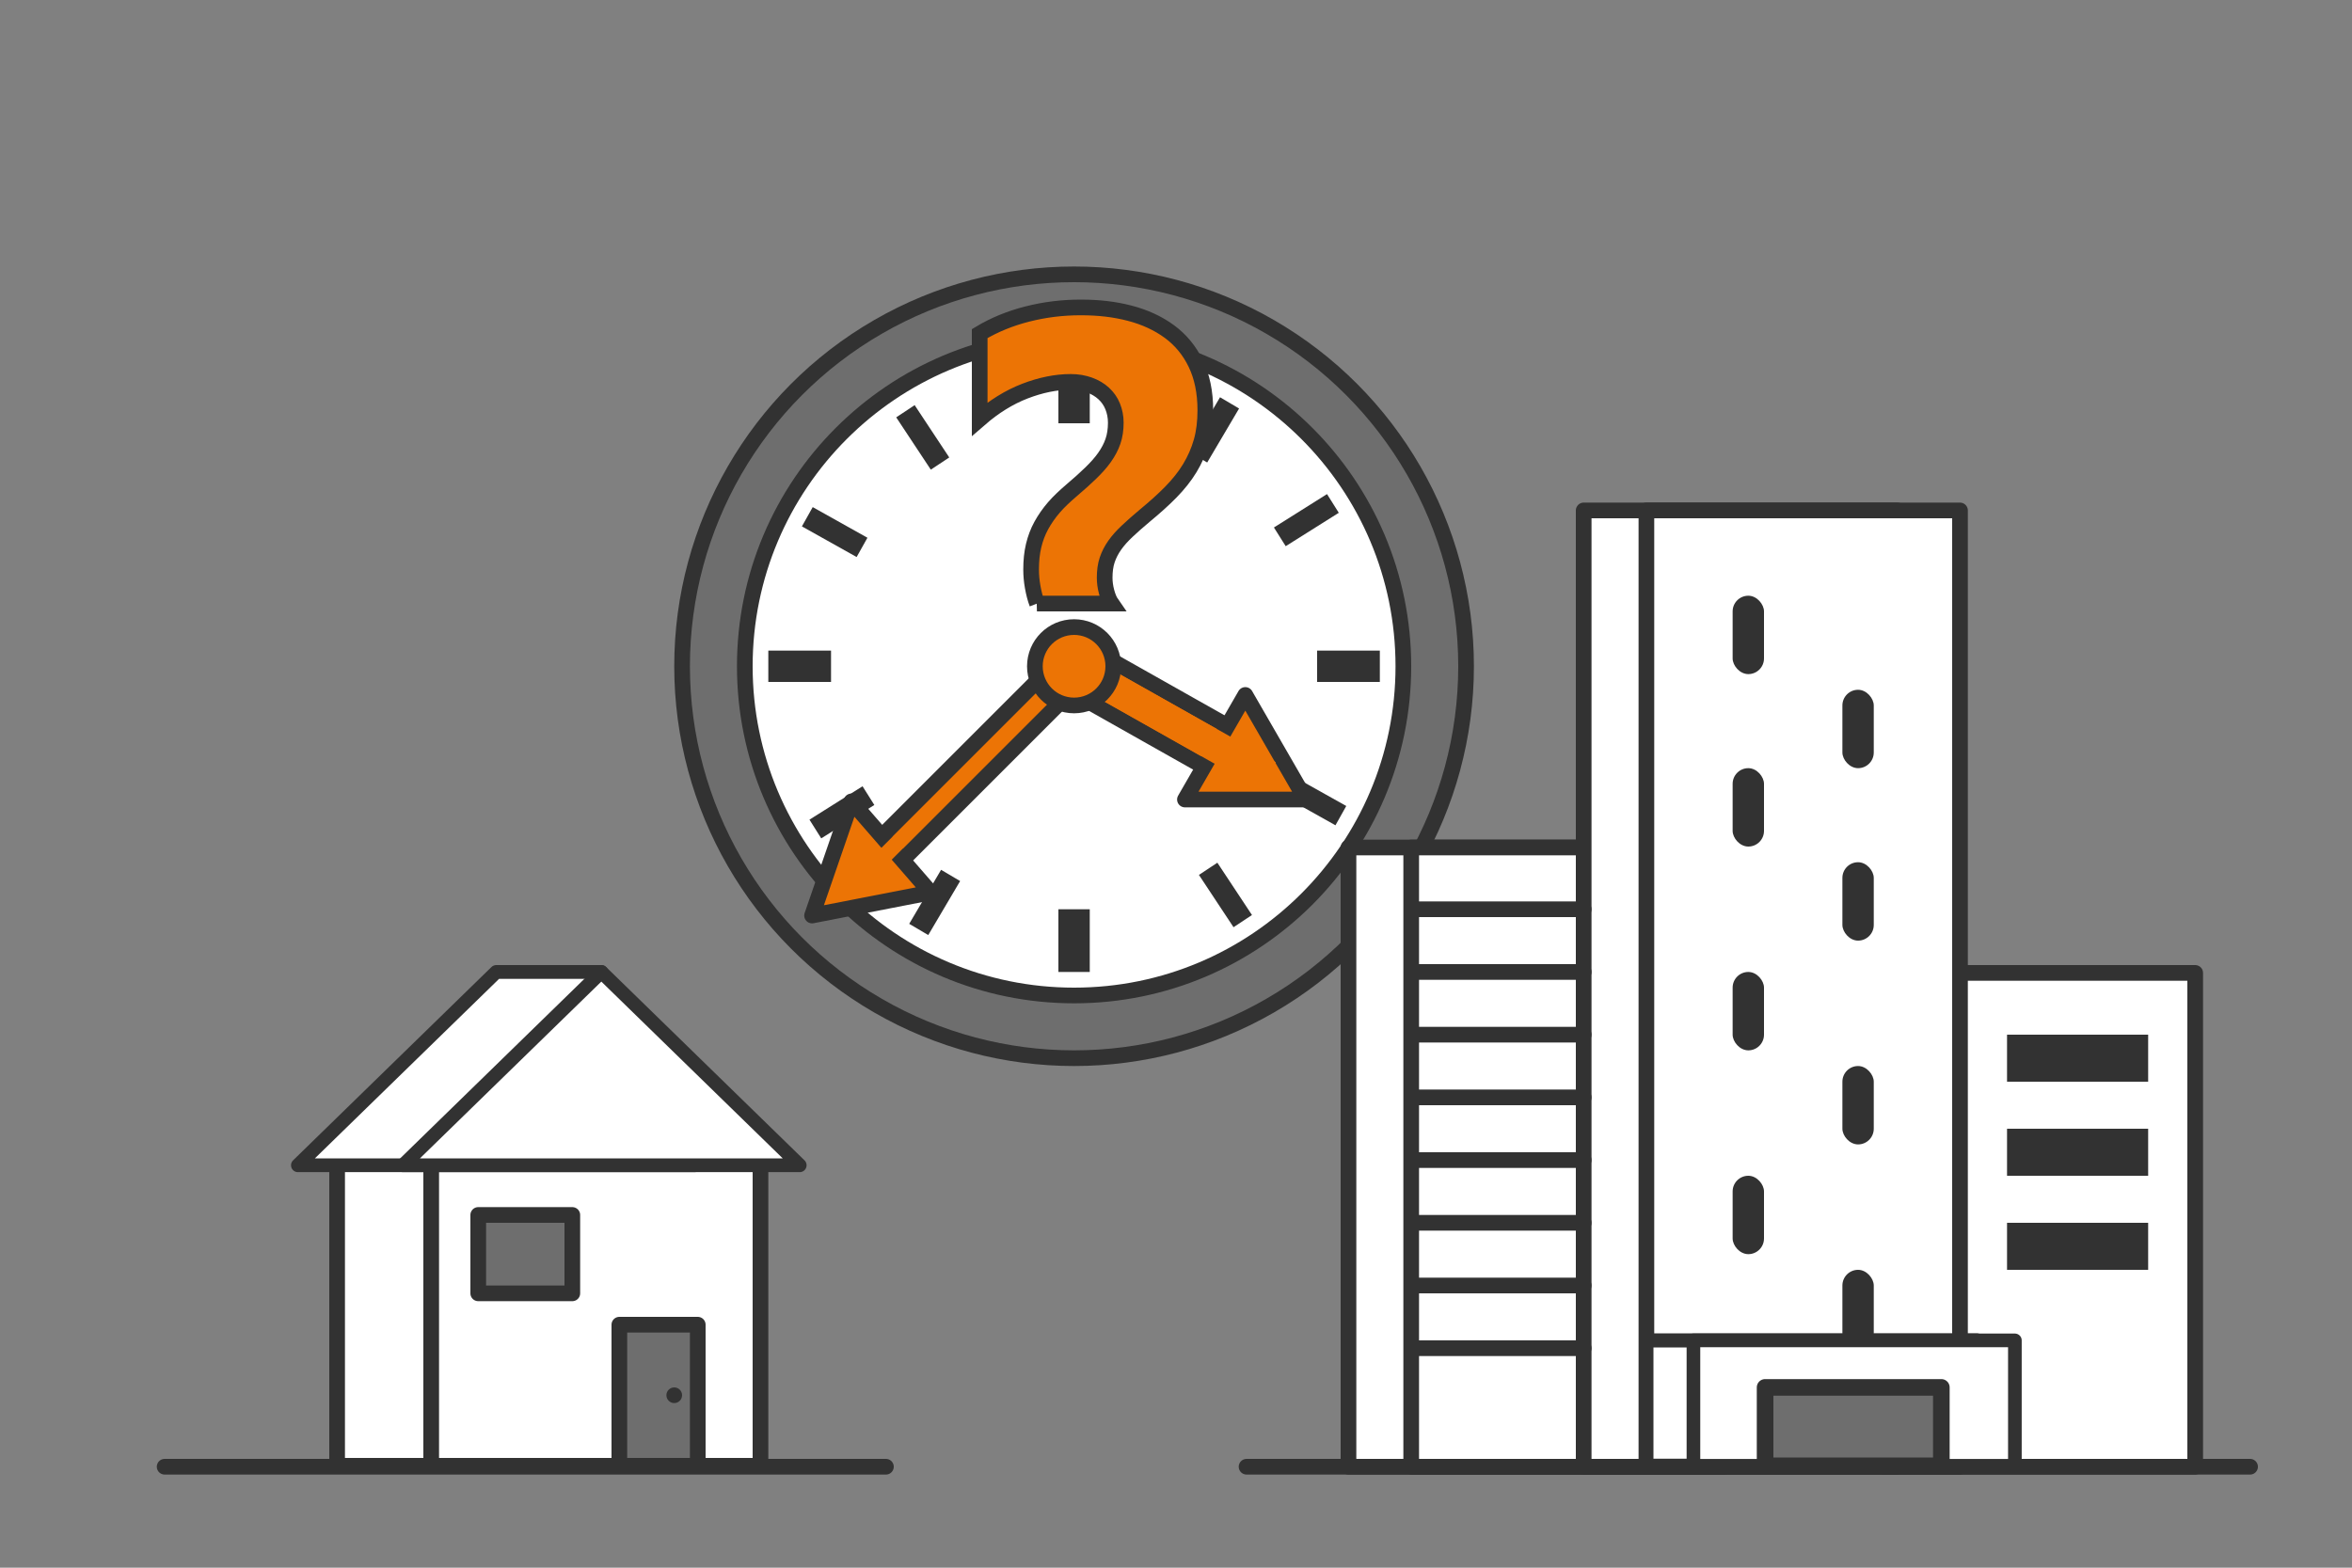 <?xml version="1.0" encoding="UTF-8"?><svg id="uuid-6178ad4d-c00a-4b43-b31a-44c09d5928f7" xmlns="http://www.w3.org/2000/svg" width="150" height="100" viewBox="0 0 150 100"><rect x="0" y="0" width="150" height="100" fill="#808080" stroke="none"/><defs><style>.uuid-8e496930-45f0-4d19-990b-008946ca706b,.uuid-d28550f7-eda2-478d-add9-79a912a80657,.uuid-00f4e2d3-77e1-4fd6-9266-74ae4a1c5bc9,.uuid-b3a1daf6-4b45-4f86-8dad-1e791fffd4cd,.uuid-c4e1ba1e-cd6a-421b-9104-c5f004cc454c,.uuid-b7576e3b-f833-49c4-9d13-916984b2cba1,.uuid-c4b82baa-6c08-46c7-aacc-5b516bd3fd29,.uuid-f06a4046-c714-444c-94ee-94baa9332669,.uuid-ec2e97c9-300b-4db6-bb3b-41c177c464af,.uuid-7b342a1e-b35c-4cf7-8990-9d12b68a2bd2,.uuid-7d487f27-3c42-4ed3-808b-b4de0f47dc25{stroke-linecap:round;}.uuid-8e496930-45f0-4d19-990b-008946ca706b,.uuid-d28550f7-eda2-478d-add9-79a912a80657,.uuid-f154534f-0684-40ee-b5e5-a1dde6faa343{stroke:#ec7405;}.uuid-8e496930-45f0-4d19-990b-008946ca706b,.uuid-d28550f7-eda2-478d-add9-79a912a80657,.uuid-f154534f-0684-40ee-b5e5-a1dde6faa343,.uuid-76464cb2-6788-4aac-826b-020fdf4e877a,.uuid-ec2e97c9-300b-4db6-bb3b-41c177c464af,.uuid-7d487f27-3c42-4ed3-808b-b4de0f47dc25{stroke-miterlimit:10;}.uuid-8e496930-45f0-4d19-990b-008946ca706b,.uuid-d28550f7-eda2-478d-add9-79a912a80657,.uuid-f154534f-0684-40ee-b5e5-a1dde6faa343,.uuid-ec2e97c9-300b-4db6-bb3b-41c177c464af,.uuid-7d487f27-3c42-4ed3-808b-b4de0f47dc25{fill:none;}.uuid-d28550f7-eda2-478d-add9-79a912a80657,.uuid-f154534f-0684-40ee-b5e5-a1dde6faa343{stroke-width:2px;}.uuid-00f4e2d3-77e1-4fd6-9266-74ae4a1c5bc9,.uuid-b3a1daf6-4b45-4f86-8dad-1e791fffd4cd,.uuid-c4e1ba1e-cd6a-421b-9104-c5f004cc454c,.uuid-b7576e3b-f833-49c4-9d13-916984b2cba1,.uuid-76464cb2-6788-4aac-826b-020fdf4e877a,.uuid-c4b82baa-6c08-46c7-aacc-5b516bd3fd29,.uuid-f06a4046-c714-444c-94ee-94baa9332669,.uuid-ec2e97c9-300b-4db6-bb3b-41c177c464af,.uuid-7b342a1e-b35c-4cf7-8990-9d12b68a2bd2,.uuid-7d487f27-3c42-4ed3-808b-b4de0f47dc25{stroke:#323232;}.uuid-00f4e2d3-77e1-4fd6-9266-74ae4a1c5bc9,.uuid-b3a1daf6-4b45-4f86-8dad-1e791fffd4cd,.uuid-c4e1ba1e-cd6a-421b-9104-c5f004cc454c,.uuid-b7576e3b-f833-49c4-9d13-916984b2cba1,.uuid-c4b82baa-6c08-46c7-aacc-5b516bd3fd29,.uuid-f06a4046-c714-444c-94ee-94baa9332669,.uuid-7b342a1e-b35c-4cf7-8990-9d12b68a2bd2{stroke-linejoin:round;}.uuid-00f4e2d3-77e1-4fd6-9266-74ae4a1c5bc9,.uuid-c4e1ba1e-cd6a-421b-9104-c5f004cc454c,.uuid-c4b82baa-6c08-46c7-aacc-5b516bd3fd29,.uuid-7b342a1e-b35c-4cf7-8990-9d12b68a2bd2{fill:#fff;}.uuid-b3a1daf6-4b45-4f86-8dad-1e791fffd4cd,.uuid-f06a4046-c714-444c-94ee-94baa9332669{fill:#6e6e6e;}.uuid-c4e1ba1e-cd6a-421b-9104-c5f004cc454c{stroke-width:.88px;}.uuid-16e9e6fa-0cff-4060-8fff-7b5603be1771{fill:#323232;}.uuid-f154534f-0684-40ee-b5e5-a1dde6faa343{stroke-linecap:square;}.uuid-b7576e3b-f833-49c4-9d13-916984b2cba1,.uuid-76464cb2-6788-4aac-826b-020fdf4e877a{fill:#ec7405;}.uuid-c4b82baa-6c08-46c7-aacc-5b516bd3fd29{stroke-width:.87px;}.uuid-f06a4046-c714-444c-94ee-94baa9332669{stroke-width:1.06px;}.uuid-ec2e97c9-300b-4db6-bb3b-41c177c464af{stroke-width:3px;}.uuid-7b342a1e-b35c-4cf7-8990-9d12b68a2bd2{stroke-width:.9px;}.uuid-7d487f27-3c42-4ed3-808b-b4de0f47dc25{stroke-width:4px;}</style></defs><circle class="uuid-b3a1daf6-4b45-4f86-8dad-1e791fffd4cd" cx="68.5" cy="42.5" r="25"/><circle class="uuid-00f4e2d3-77e1-4fd6-9266-74ae4a1c5bc9" cx="68.5" cy="42.5" r="21"/><rect class="uuid-00f4e2d3-77e1-4fd6-9266-74ae4a1c5bc9" x="21.5" y="72.5" width="21" height="21"/><g><rect class="uuid-00f4e2d3-77e1-4fd6-9266-74ae4a1c5bc9" x="86" y="54.06" width="20" height="39.5"/><rect class="uuid-00f4e2d3-77e1-4fd6-9266-74ae4a1c5bc9" x="90" y="54.06" width="20" height="39.5"/><rect class="uuid-00f4e2d3-77e1-4fd6-9266-74ae4a1c5bc9" x="101" y="32.56" width="20" height="61"/><line class="uuid-00f4e2d3-77e1-4fd6-9266-74ae4a1c5bc9" x1="79.5" y1="93.56" x2="143.5" y2="93.56"/><rect class="uuid-00f4e2d3-77e1-4fd6-9266-74ae4a1c5bc9" x="120" y="62.06" width="20" height="31.5"/><rect class="uuid-00f4e2d3-77e1-4fd6-9266-74ae4a1c5bc9" x="105" y="32.56" width="20" height="61"/><g><rect class="uuid-16e9e6fa-0cff-4060-8fff-7b5603be1771" x="110.5" y="38" width="2" height="5" rx="1" ry="1"/><rect class="uuid-16e9e6fa-0cff-4060-8fff-7b5603be1771" x="117.5" y="44" width="2" height="5" rx="1" ry="1"/></g><g><rect class="uuid-16e9e6fa-0cff-4060-8fff-7b5603be1771" x="110.5" y="49" width="2" height="5" rx="1" ry="1"/><rect class="uuid-16e9e6fa-0cff-4060-8fff-7b5603be1771" x="117.5" y="55" width="2" height="5" rx="1" ry="1"/></g><g><rect class="uuid-16e9e6fa-0cff-4060-8fff-7b5603be1771" x="110.5" y="62" width="2" height="5" rx="1" ry="1"/><rect class="uuid-16e9e6fa-0cff-4060-8fff-7b5603be1771" x="117.5" y="68" width="2" height="5" rx="1" ry="1"/></g><g><rect class="uuid-16e9e6fa-0cff-4060-8fff-7b5603be1771" x="110.5" y="75" width="2" height="5" rx="1" ry="1"/><rect class="uuid-16e9e6fa-0cff-4060-8fff-7b5603be1771" x="117.5" y="81" width="2" height="5" rx="1" ry="1"/></g><line class="uuid-00f4e2d3-77e1-4fd6-9266-74ae4a1c5bc9" x1="90.5" y1="58" x2="101" y2="58"/><line class="uuid-00f4e2d3-77e1-4fd6-9266-74ae4a1c5bc9" x1="90.5" y1="62" x2="101" y2="62"/><line class="uuid-00f4e2d3-77e1-4fd6-9266-74ae4a1c5bc9" x1="90.5" y1="66" x2="101" y2="66"/><line class="uuid-00f4e2d3-77e1-4fd6-9266-74ae4a1c5bc9" x1="90.5" y1="70" x2="101" y2="70"/><line class="uuid-00f4e2d3-77e1-4fd6-9266-74ae4a1c5bc9" x1="90.5" y1="74" x2="101" y2="74"/><line class="uuid-00f4e2d3-77e1-4fd6-9266-74ae4a1c5bc9" x1="90.5" y1="78" x2="101" y2="78"/><line class="uuid-00f4e2d3-77e1-4fd6-9266-74ae4a1c5bc9" x1="90.5" y1="82" x2="101" y2="82"/><line class="uuid-00f4e2d3-77e1-4fd6-9266-74ae4a1c5bc9" x1="90.5" y1="86" x2="101" y2="86"/><rect class="uuid-7b342a1e-b35c-4cf7-8990-9d12b68a2bd2" x="105" y="85.5" width="21.07" height="8"/><rect class="uuid-c4b82baa-6c08-46c7-aacc-5b516bd3fd29" x="108" y="85.5" width="20.5" height="8"/><rect class="uuid-f06a4046-c714-444c-94ee-94baa9332669" x="112.57" y="88.5" width="11.24" height="5"/><rect class="uuid-16e9e6fa-0cff-4060-8fff-7b5603be1771" x="128" y="66" width="9" height="3"/><rect class="uuid-16e9e6fa-0cff-4060-8fff-7b5603be1771" x="128" y="72" width="9" height="3"/><rect class="uuid-16e9e6fa-0cff-4060-8fff-7b5603be1771" x="128" y="78" width="9" height="3"/></g><line class="uuid-00f4e2d3-77e1-4fd6-9266-74ae4a1c5bc9" x1="10.5" y1="93.56" x2="56.5" y2="93.56"/><rect class="uuid-00f4e2d3-77e1-4fd6-9266-74ae4a1c5bc9" x="27.5" y="72.5" width="21" height="21"/><polygon class="uuid-c4e1ba1e-cd6a-421b-9104-c5f004cc454c" points="31.65 62 19 74.33 44.3 74.33 38.35 62 31.65 62"/><polygon class="uuid-c4e1ba1e-cd6a-421b-9104-c5f004cc454c" points="38.35 62 25.7 74.33 51 74.33 38.35 62"/><rect class="uuid-b3a1daf6-4b45-4f86-8dad-1e791fffd4cd" x="39.5" y="84.5" width="5" height="9"/><rect class="uuid-b3a1daf6-4b45-4f86-8dad-1e791fffd4cd" x="30.5" y="77.5" width="6" height="5"/><circle class="uuid-16e9e6fa-0cff-4060-8fff-7b5603be1771" cx="43" cy="89" r=".5"/><g><rect class="uuid-16e9e6fa-0cff-4060-8fff-7b5603be1771" x="67.5" y="23" width="2" height="4"/><rect class="uuid-16e9e6fa-0cff-4060-8fff-7b5603be1771" x="67.5" y="58" width="2" height="4"/></g><g><rect class="uuid-16e9e6fa-0cff-4060-8fff-7b5603be1771" x="85" y="40.5" width="2" height="4" transform="translate(128.5 -43.5) rotate(90)"/><rect class="uuid-16e9e6fa-0cff-4060-8fff-7b5603be1771" x="50" y="40.5" width="2" height="4" transform="translate(93.5 -8.5) rotate(90)"/></g><g><rect class="uuid-16e9e6fa-0cff-4060-8fff-7b5603be1771" x="52.98" y="49.82" width="1.41" height="4" transform="translate(68.96 -21.22) rotate(57.82)"/><rect class="uuid-16e9e6fa-0cff-4060-8fff-7b5603be1771" x="82.6" y="31.18" width="1.41" height="4" transform="translate(67.03 -55) rotate(57.82)"/></g><g><rect class="uuid-16e9e6fa-0cff-4060-8fff-7b5603be1771" x="58.9" y="55.57" width="1.41" height="4" transform="translate(37.54 -22.31) rotate(30.55)"/><rect class="uuid-16e9e6fa-0cff-4060-8fff-7b5603be1771" x="76.69" y="25.43" width="1.41" height="4" transform="translate(24.69 -35.54) rotate(30.55)"/></g><g><rect class="uuid-16e9e6fa-0cff-4060-8fff-7b5603be1771" x="58.14" y="25.9" width="1.41" height="4" transform="translate(123.32 18.71) rotate(146.52)"/><rect class="uuid-16e9e6fa-0cff-4060-8fff-7b5603be1771" x="77.45" y="55.1" width="1.41" height="4" transform="translate(174.84 61.6) rotate(146.52)"/></g><g><rect class="uuid-16e9e6fa-0cff-4060-8fff-7b5603be1771" x="52.52" y="31.95" width="1.41" height="4" transform="translate(108.86 4.09) rotate(119.25)"/><rect class="uuid-16e9e6fa-0cff-4060-8fff-7b5603be1771" x="83.06" y="49.05" width="1.41" height="4" transform="translate(169.24 2.91) rotate(119.25)"/></g><g><line class="uuid-ec2e97c9-300b-4db6-bb3b-41c177c464af" x1="68.5" y1="42.5" x2="56.5" y2="54.5"/><line class="uuid-8e496930-45f0-4d19-990b-008946ca706b" x1="68.5" y1="42.5" x2="56.5" y2="54.5"/></g><g><line class="uuid-7d487f27-3c42-4ed3-808b-b4de0f47dc25" x1="80" y1="49" x2="69.17" y2="42.89"/><line class="uuid-d28550f7-eda2-478d-add9-79a912a80657" x1="80" y1="49" x2="69.17" y2="42.89"/></g><polygon class="uuid-b7576e3b-f833-49c4-9d13-916984b2cba1" points="83.27 51 79.42 44.33 75.57 51 83.27 51"/><polygon class="uuid-b7576e3b-f833-49c4-9d13-916984b2cba1" points="51.79 58.4 59.35 56.93 54.3 51.12 51.79 58.4"/><line class="uuid-f154534f-0684-40ee-b5e5-a1dde6faa343" x1="80" y1="49" x2="69.17" y2="42.89"/><line class="uuid-8e496930-45f0-4d19-990b-008946ca706b" x1="68.5" y1="42.5" x2="56.5" y2="54.5"/><circle class="uuid-76464cb2-6788-4aac-826b-020fdf4e877a" cx="68.5" cy="42.5" r="2.5"/><path class="uuid-76464cb2-6788-4aac-826b-020fdf4e877a" d="M66.14,38.5c-.12-.31-.21-.67-.28-1.06s-.1-.76-.1-1.11c0-.56,.05-1.06,.16-1.52s.27-.89,.49-1.29,.49-.79,.81-1.16,.71-.73,1.14-1.1c.46-.39,.86-.75,1.2-1.08s.64-.66,.88-1,.42-.68,.54-1.03,.18-.75,.18-1.19c0-.37-.07-.72-.2-1.04s-.32-.59-.57-.82-.55-.41-.91-.54-.75-.2-1.19-.2c-.94,0-1.92,.2-2.93,.59s-1.97,.99-2.88,1.78v-5.45c.93-.56,1.94-.97,3.04-1.25s2.23-.42,3.4-.42,2.17,.12,3.13,.37,1.81,.64,2.53,1.17,1.28,1.21,1.68,2.04,.61,1.82,.61,2.98c0,.74-.08,1.4-.25,2s-.42,1.16-.74,1.69-.73,1.04-1.21,1.53-1.04,.99-1.67,1.51c-.42,.35-.79,.68-1.11,.98s-.59,.6-.8,.9-.37,.61-.48,.94-.16,.71-.16,1.13c0,.29,.04,.59,.12,.89s.18,.56,.32,.76h-4.76Z"/></svg>